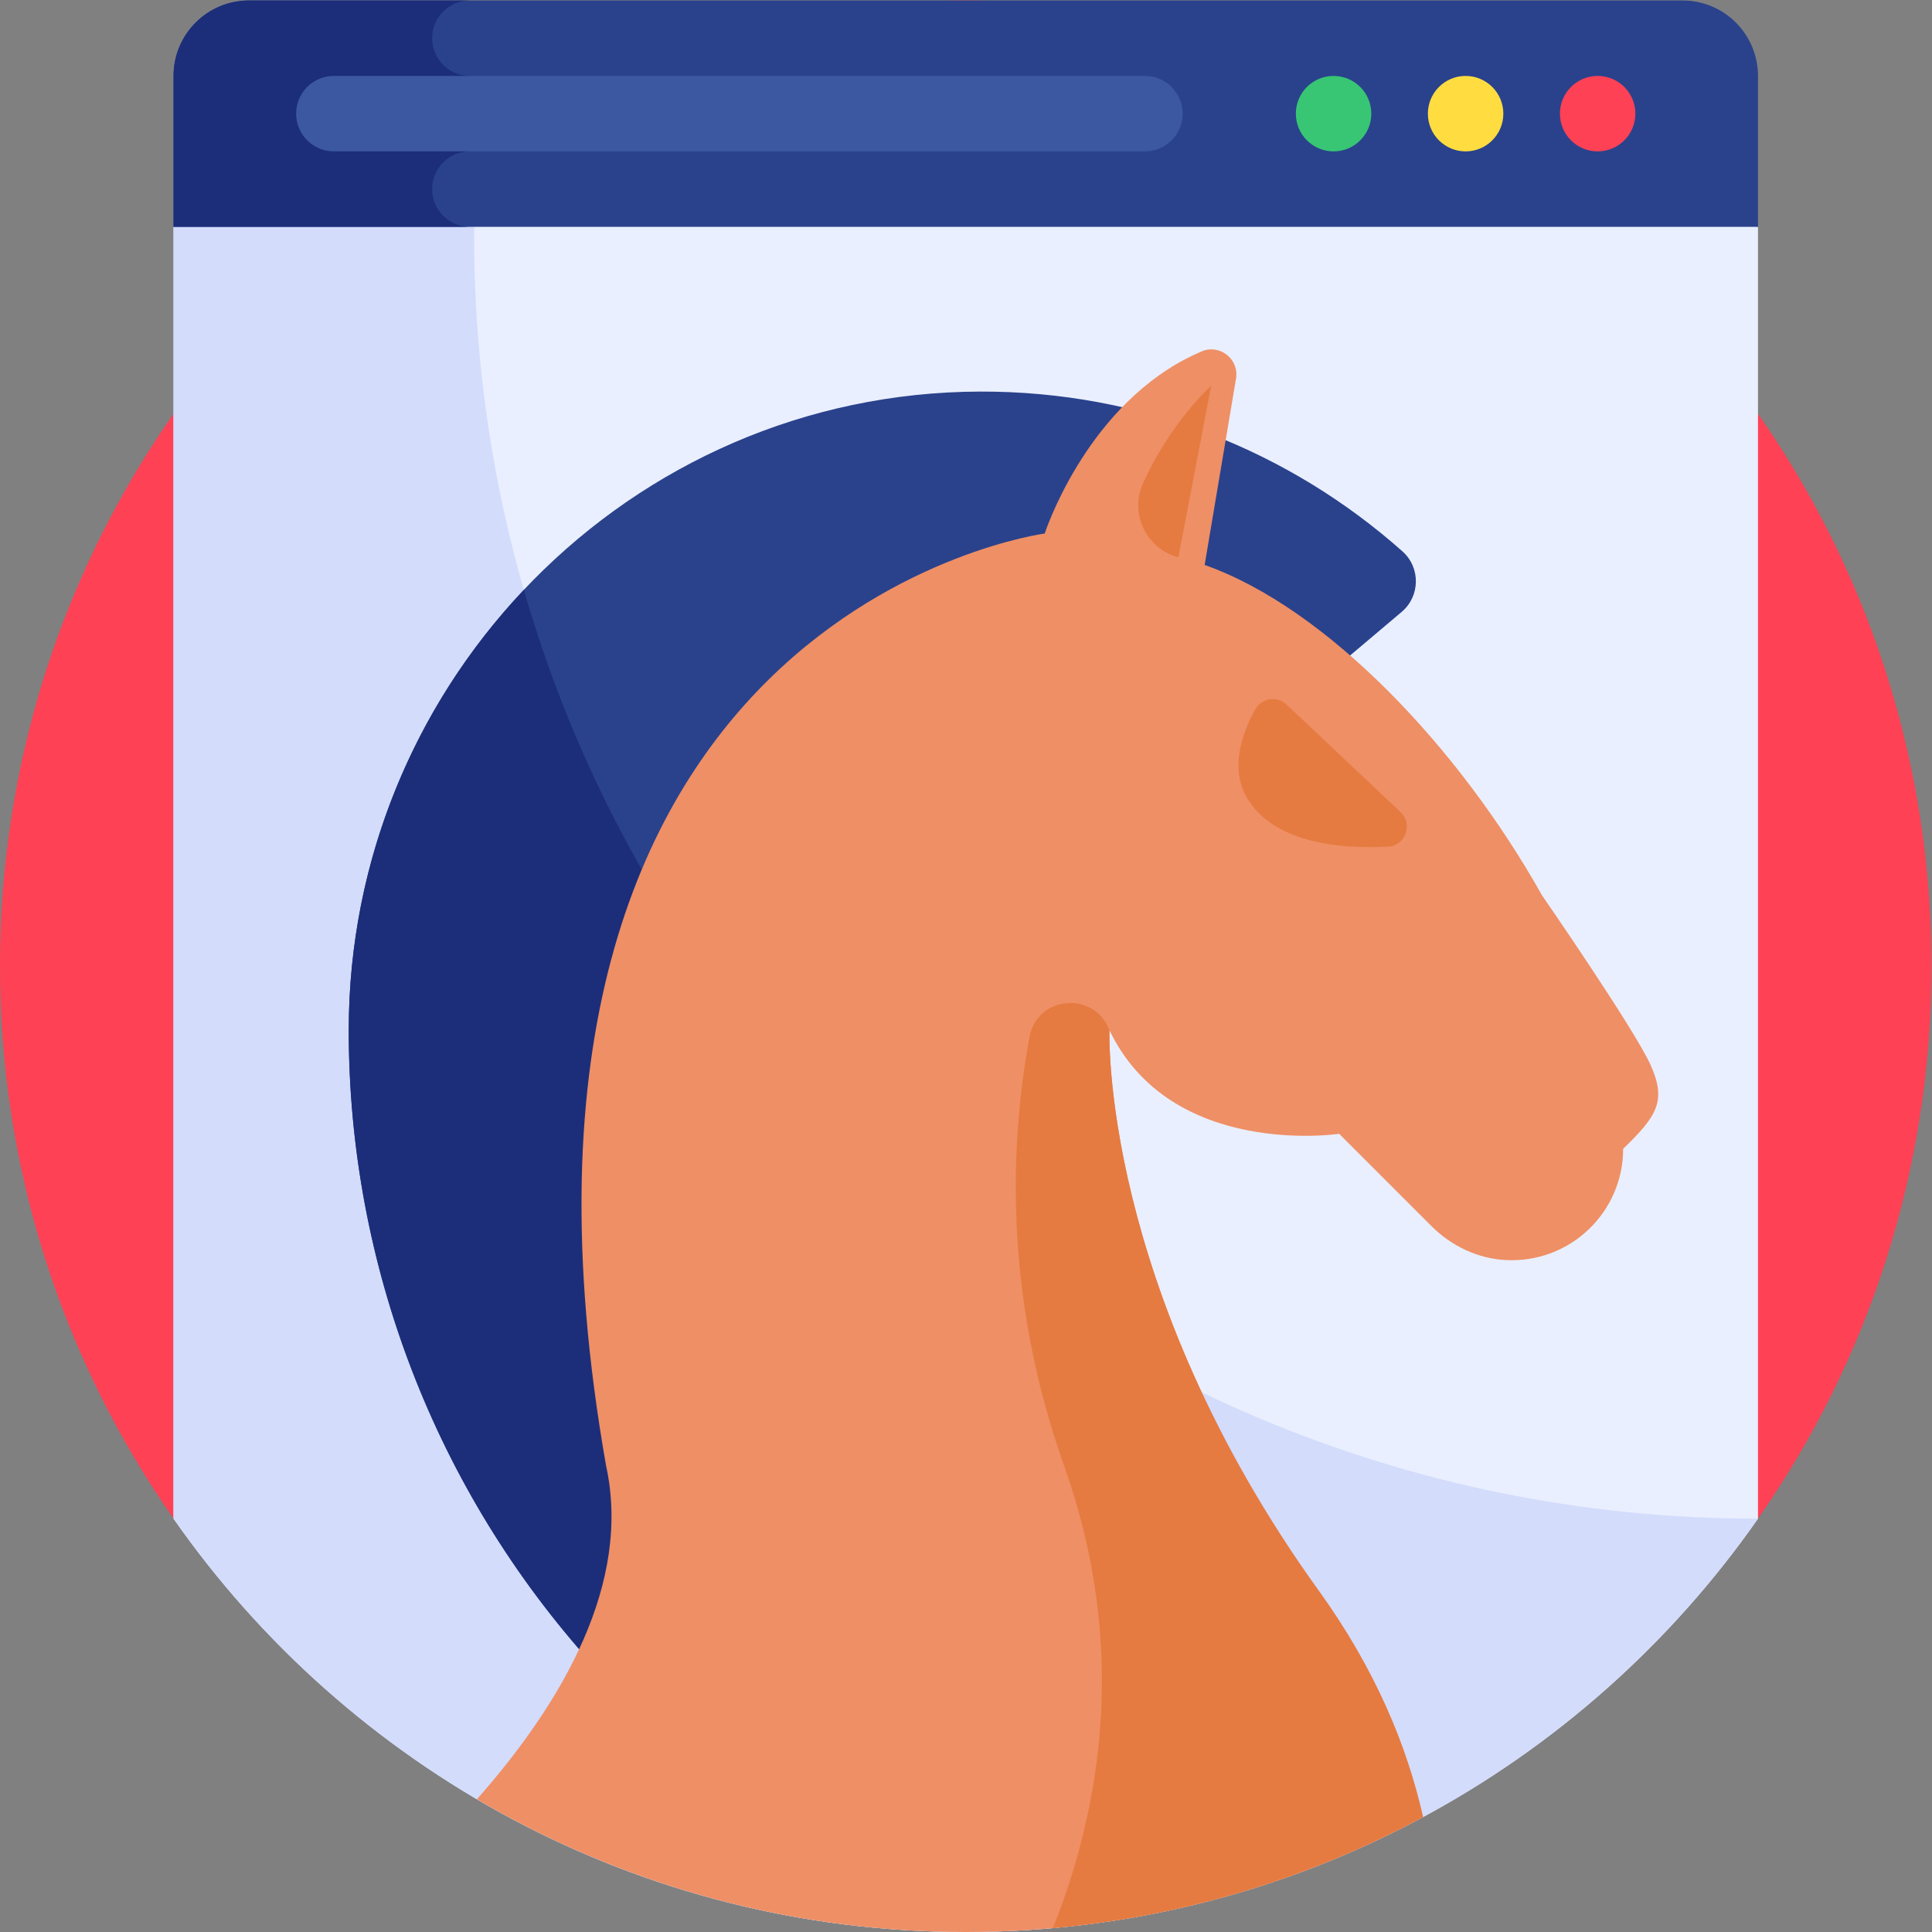 <?xml version="1.0" encoding="UTF-8" standalone="no"?>
<!-- Created with Inkscape (http://www.inkscape.org/) -->

<svg
   version="1.1"
   id="svg5652"
   xml:space="preserve"
   width="682.667"
   height="682.667"
   viewBox="0 0 682.667 682.667"
   xmlns="http://www.w3.org/2000/svg"
   xmlns:svg="http://www.w3.org/2000/svg"><rect x="0" y="0" width="682.667" height="682.667" fill="#808080" stroke="none"/><defs
     id="defs5656"><clipPath
       clipPathUnits="userSpaceOnUse"
       id="clipPath5666"><path
         d="M 0,512 H 512 V 0 H 0 Z"
         id="path5664" /></clipPath></defs><g
     id="g5658"
     transform="matrix(1.333,0,0,-1.333,0,682.667)"><g
       id="g5660"><g
         id="g5662"
         clip-path="url(#clipPath5666)"><g
           id="g5668"
           transform="translate(465.986,109.56)"><path
             d="m 0,0 c 28.993,41.497 46.014,91.978 46.014,146.44 0,141.385 -114.616,256 -256,256 -141.385,0 -256,-114.615 -256,-256 0,-54.462 17.02,-104.943 46.013,-146.44 z"
             style="fill:#ff4155;fill-opacity:1;fill-rule:nonzero;stroke:none"
             id="path5670" /></g><g
           id="g5672"
           transform="translate(466,452)"><path
             d="M 0,0 V -342.44 C -46.27,-408.67 -123.08,-452 -210,-452 c -86.92,0 -163.73,43.33 -210,109.56 V 0 L -364.83,7.88 -210,30 -55.17,7.88 Z"
             style="fill:#e9efff;fill-opacity:1;fill-rule:nonzero;stroke:none"
             id="path5674" /></g><g
           id="g5676"
           transform="translate(125.67,463.38)"><path
             d="m 0,0 -24.5,-3.5 -55.17,-7.88 v -342.44 c 46.27,-66.23 123.08,-109.56 210,-109.56 86.92,0 163.731,43.33 210,109.56 C 152.371,-353.82 0,-201.449 0,-13.49 Z"
             style="fill:#d3dcfb;fill-opacity:1;fill-rule:nonzero;stroke:none"
             id="path5678" /></g><g
           id="g5680"
           transform="translate(466,452)"><path
             d="m 0,0 h -420 v 40 c 0,11.046 8.954,20 20,20 H -20 C -8.954,60 0,51.046 0,40 Z"
             style="fill:#2a428c;fill-opacity:1;fill-rule:nonzero;stroke:none"
             id="path5682" /></g><g
           id="g5684"
           transform="translate(114.557,462)"><path
             d="M 0,0 C 0,5.522 4.478,10 10,10 V 30 C 4.478,30 0,34.478 0,40 0,45.522 4.478,50 10,50 h -58.557 c -11.046,0 -20,-8.954 -20,-20 V -10 H 10 C 4.478,-10 0,-5.522 0,0"
             style="fill:#1c2e7a;fill-opacity:1;fill-rule:nonzero;stroke:none"
             id="path5686" /></g><g
           id="g5688"
           transform="translate(413.5,482)"><path
             d="m 0,0 c 0,-5.522 4.478,-10 10,-10 5.522,0 10,4.478 10,10 C 20,5.522 15.522,10 10,10 4.478,10 0,5.522 0,0"
             style="fill:#ff4155;fill-opacity:1;fill-rule:nonzero;stroke:none"
             id="path5690" /></g><g
           id="g5692"
           transform="translate(378.5,482)"><path
             d="m 0,0 c 0,-5.522 4.478,-10 10,-10 5.522,0 10,4.478 10,10 C 20,5.522 15.522,10 10,10 4.478,10 0,5.522 0,0"
             style="fill:#ffdd40;fill-opacity:1;fill-rule:nonzero;stroke:none"
             id="path5694" /></g><g
           id="g5696"
           transform="translate(343.5,482)"><path
             d="m 0,0 c 0,-5.522 4.478,-10 10,-10 5.522,0 10,4.478 10,10 C 20,5.522 15.522,10 10,10 4.478,10 0,5.522 0,0"
             style="fill:#38c674;fill-opacity:1;fill-rule:nonzero;stroke:none"
             id="path5698" /></g><g
           id="g5700"
           transform="translate(88.5,472)"><path
             d="m 0,0 h 215 c 5.522,0 10,4.478 10,10 0,5.522 -4.478,10 -10,10 H 0 C -5.522,20 -10,15.522 -10,10 -10,4.478 -5.522,0 0,0"
             style="fill:#3c58a0;fill-opacity:1;fill-rule:nonzero;stroke:none"
             id="path5702" /></g><g
           id="g5704"
           transform="translate(284.548,276.447)"><path
             d="m 0,0 86.997,73.473 c 4.943,4.174 5.042,11.765 0.206,16.063 -29.764,26.451 -68.994,42.481 -111.974,42.349 -92.742,-0.284 -167.336,-76.585 -167.336,-169.326 0,-62.065 23.012,-121.923 64.588,-168.003 l 10.282,-11.396 z"
             style="fill:#2a428c;fill-opacity:1;fill-rule:nonzero;stroke:none"
             id="path5706" /></g><g
           id="g5708"
           transform="translate(138.862,355.774)"><path
             d="m 0,0 c -28.782,-30.472 -46.422,-71.675 -46.422,-116.769 0,-62.064 23.013,-121.922 64.589,-168.002 l 10.281,-11.396 73.204,135.396 C 53.888,-118.484 18.09,-62.993 0,0"
             style="fill:#1c2e7a;fill-opacity:1;fill-rule:nonzero;stroke:none"
             id="path5710" /></g><g
           id="g5712"
           transform="translate(437.493,229.909)"><path
             d="m 0,0 c -4.339,9.582 -28.755,44.909 -28.755,44.909 v -10e-4 c -21.846,38.96 -56.974,76.125 -89.412,87.554 l 8.297,49.288 0.018,0.123 c 0.863,5.161 -4.319,9.243 -9.129,7.197 -1.441,-0.615 -2.842,-1.278 -4.197,-1.988 -27.02,-14.141 -37.382,-46.286 -37.382,-46.286 0,0 -156.141,-20.637 -116.277,-247.102 6.774,-30.964 -11.349,-62.503 -34.239,-88.422 38.011,-22.355 82.3,-35.181 129.583,-35.181 43.853,0 85.131,11.035 121.214,30.471 -4.243,18.802 -12.639,39.152 -27.562,59.87 -58.096,80.646 -55.557,148.697 -55.557,148.697 16.356,-34.144 60.889,-27.457 60.889,-27.457 l 24.455,-24.454 c 5.284,-5.285 12.293,-8.638 19.766,-9.017 17.001,-0.852 31.057,12.682 31.057,29.493 C 1.808,-13.56 4.339,-9.582 0,0"
             style="fill:#ef8f65;fill-opacity:1;fill-rule:nonzero;stroke:none"
             id="path5714" /></g><g
           id="g5716"
           transform="translate(377.214,30.471)"><path
             d="m 0,0 c -4.243,18.804 -12.639,39.151 -27.562,59.868 -58.091,80.647 -55.556,148.702 -55.556,148.702 -0.054,0.126 -0.108,0.253 -0.16,0.381 -4.212,10.126 -19.025,8.662 -21.026,-2.121 -5.174,-27.887 -6.961,-68.355 9.158,-113.702 C -78.234,45.546 -85.137,3.111 -98.107,-29.436 -62.862,-26.281 -29.674,-15.984 0,0"
             style="fill:#e57b41;fill-opacity:1;fill-rule:nonzero;stroke:none"
             id="path5718" /></g><g
           id="g5720"
           transform="translate(312.356,364.388)"><path
             d="m 0,0 8.705,45.506 c 0,0 -10.799,-9.658 -18.112,-25.986 C -12.982,11.538 -8.45,2.254 0,0"
             style="fill:#e57b41;fill-opacity:1;fill-rule:nonzero;stroke:none"
             id="path5722" /></g><g
           id="g5724"
           transform="translate(331.009,299.874)"><path
             d="m 0,0 c -5.411,8.239 -1.654,18.169 1.741,24.239 1.689,3.018 5.764,3.638 8.28,1.265 L 40.245,-3.011 c 3.396,-3.203 1.31,-8.924 -3.352,-9.168 C 25.104,-12.796 7.576,-11.536 0,0"
             style="fill:#e57b41;fill-opacity:1;fill-rule:nonzero;stroke:none"
             id="path5726" /></g></g></g></g></svg>

